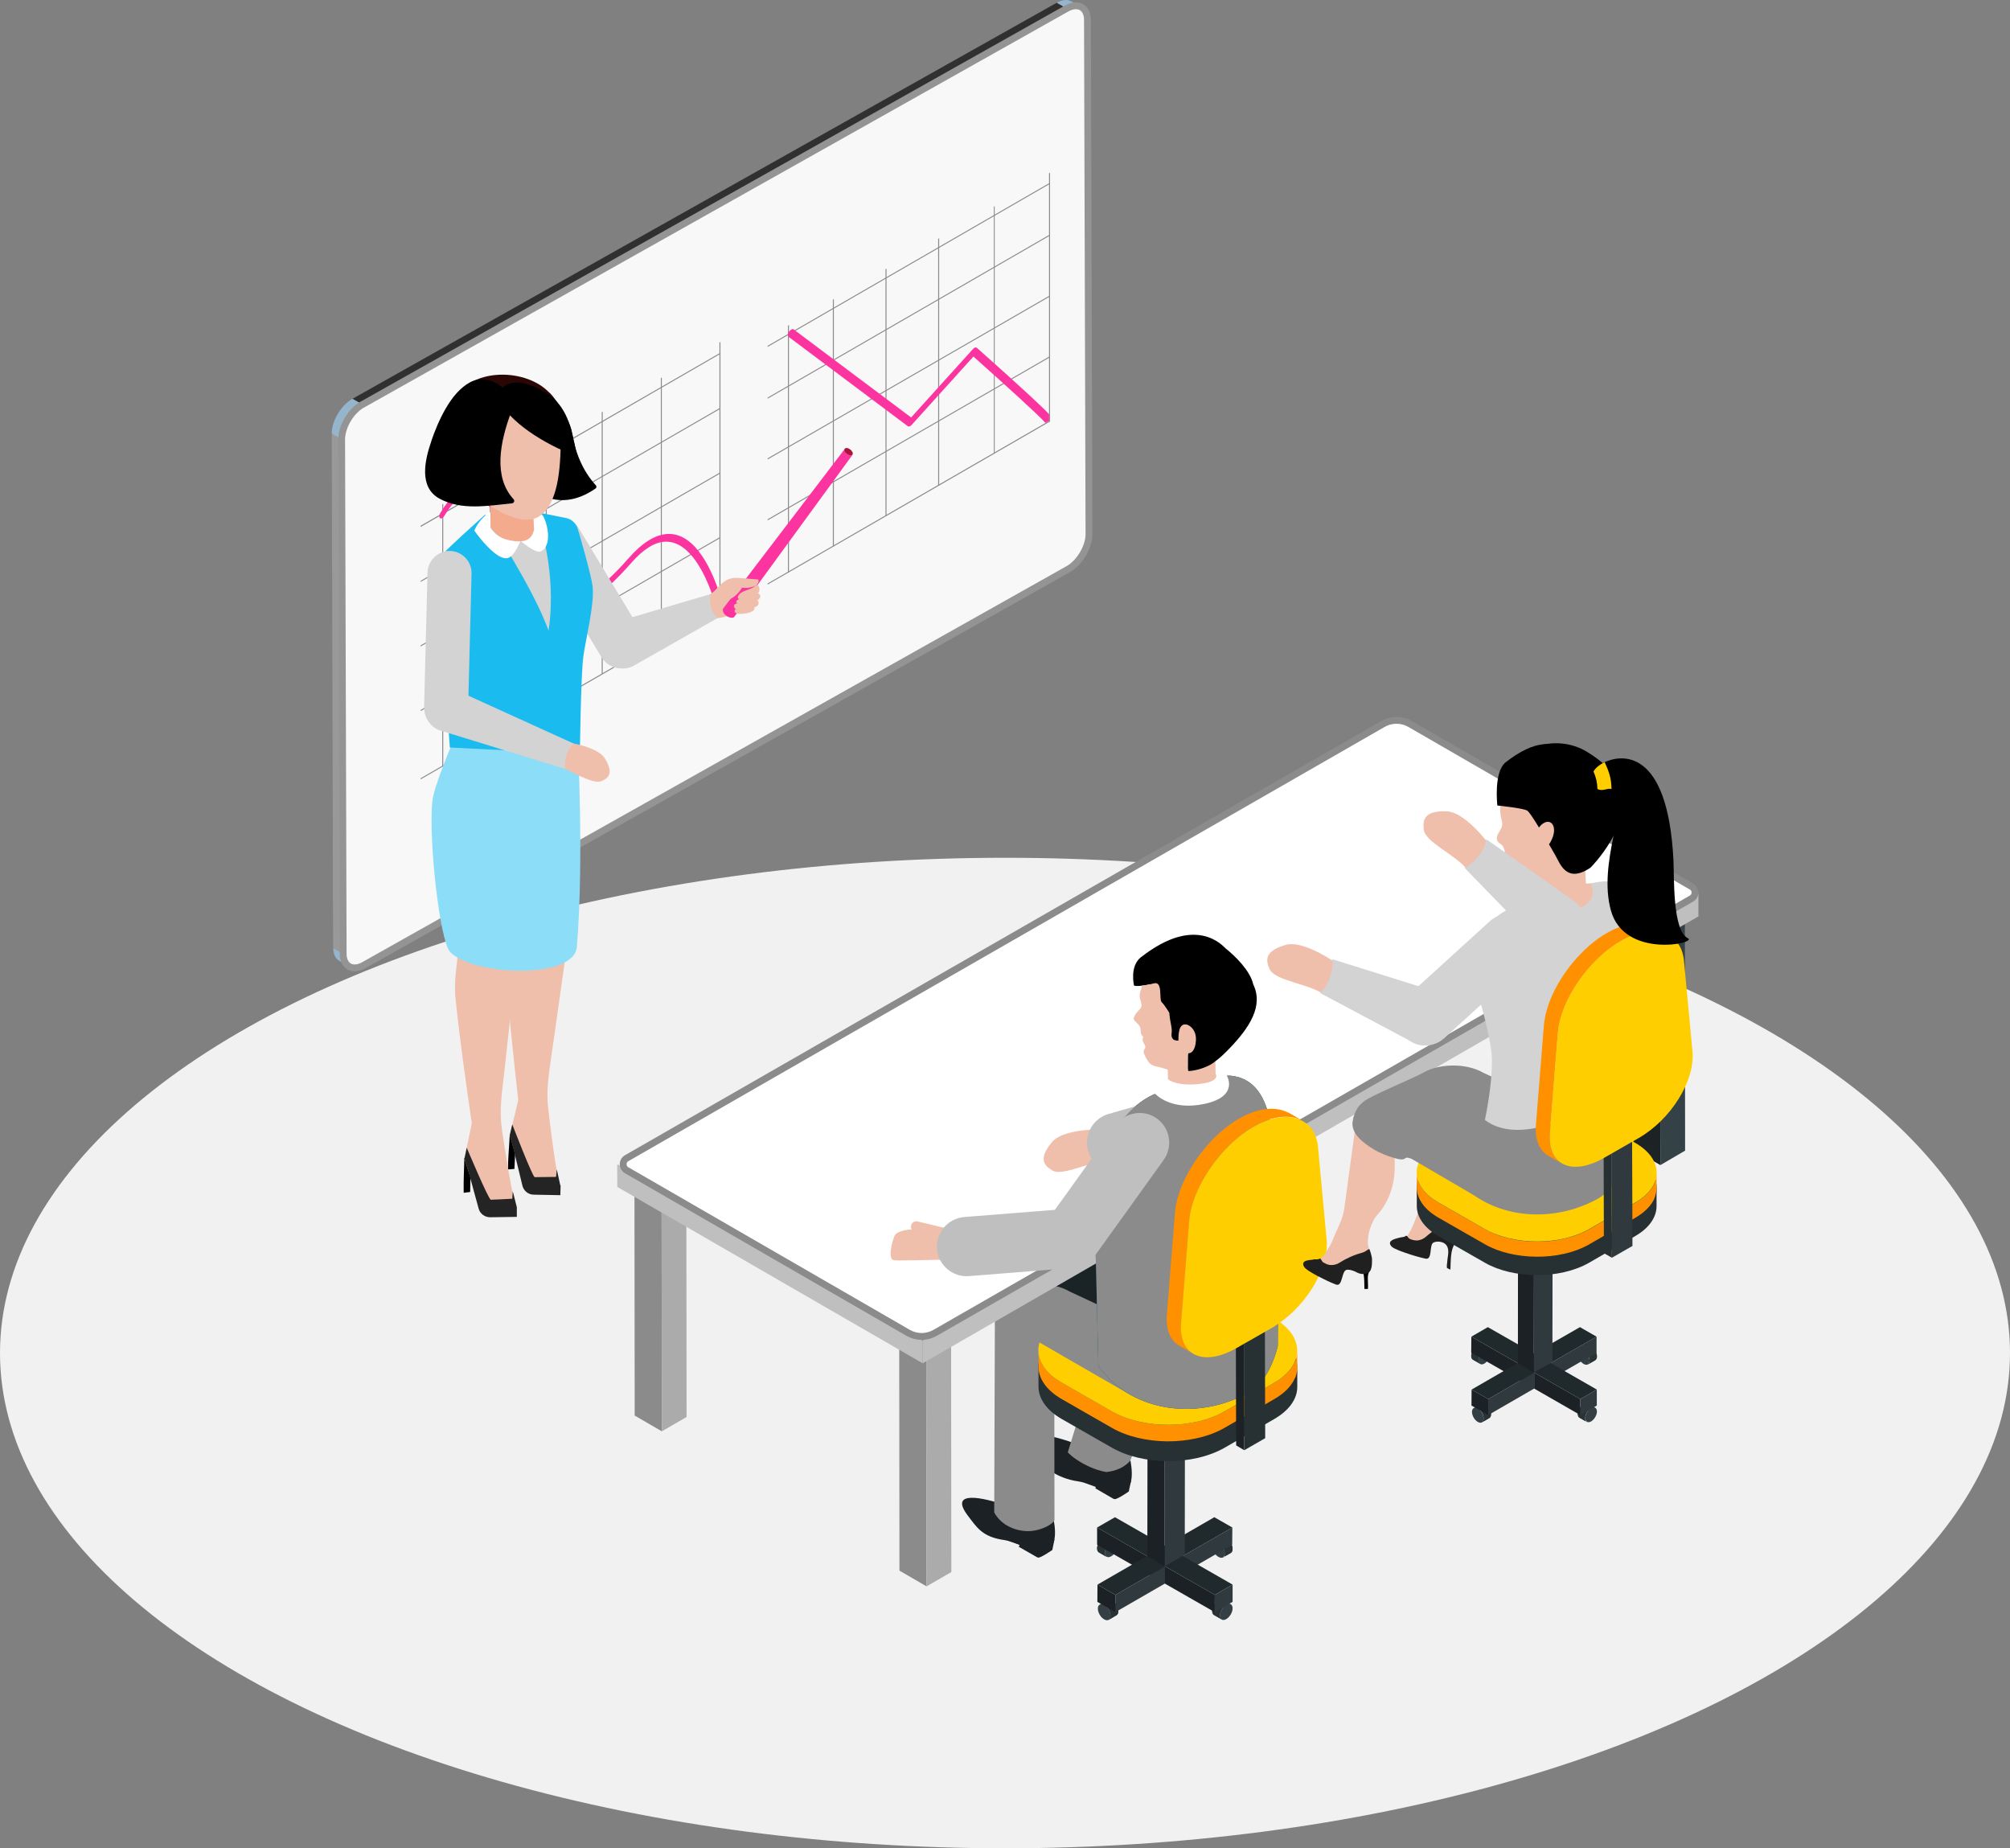 <?xml version="1.0" encoding="UTF-8"?>
<svg id="_レイヤー_2" data-name="レイヤー_2" xmlns="http://www.w3.org/2000/svg" xmlns:xlink="http://www.w3.org/1999/xlink" viewBox="0 0 158.44 145.66">
  <rect x="0" y="0" width="158.44" height="145.66" fill="#808080" stroke="none"/>
  <defs>
    <style>
      .cls-1 {
        fill: #f1f1f1;
      }

      .cls-2 {
        fill: #094f5f;
      }

      .cls-3 {
        fill: #ac1339;
      }

      .cls-4 {
        fill: #1a2326;
      }

      .cls-5 {
        fill: #ffce00;
      }

      .cls-6 {
        fill: #2f393e;
      }

      .cls-7 {
        fill: #1c2325;
      }

      .cls-8 {
        fill: #004c6f;
      }

      .cls-9 {
        fill: #333f44;
      }

      .cls-10 {
        fill: #f3aa8d;
      }

      .cls-11 {
        fill: #dbdbdb;
      }

      .cls-12 {
        fill: #1b2124;
      }

      .cls-13 {
        fill: #20292b;
      }

      .cls-14 {
        fill: #8cddf7;
      }

      .cls-15 {
        fill: #fc349f;
      }

      .cls-16 {
        isolation: isolate;
      }

      .cls-17 {
        clip-path: url(#clippath-11);
      }

      .cls-18 {
        clip-path: url(#clippath-10);
      }

      .cls-19 {
        clip-path: url(#clippath-15);
      }

      .cls-20 {
        clip-path: url(#clippath-13);
      }

      .cls-21 {
        clip-path: url(#clippath-14);
      }

      .cls-22 {
        clip-path: url(#clippath-12);
      }

      .cls-23 {
        fill: #303030;
      }

      .cls-24 {
        clip-path: url(#clippath-1);
      }

      .cls-25 {
        clip-path: url(#clippath-3);
      }

      .cls-26 {
        clip-path: url(#clippath-4);
      }

      .cls-27 {
        clip-path: url(#clippath-2);
      }

      .cls-28 {
        clip-path: url(#clippath-7);
      }

      .cls-29 {
        clip-path: url(#clippath-6);
      }

      .cls-30 {
        clip-path: url(#clippath-9);
      }

      .cls-31 {
        clip-path: url(#clippath-8);
      }

      .cls-32 {
        clip-path: url(#clippath-5);
      }

      .cls-33 {
        fill: #2a0704;
      }

      .cls-34, .cls-35 {
        fill: #fff;
      }

      .cls-36 {
        fill: #f8f8f8;
        stroke: #949494;
        stroke-miterlimit: 10;
      }

      .cls-36, .cls-35 {
        stroke-width: .54px;
      }

      .cls-37 {
        fill: #242424;
      }

      .cls-35 {
        stroke: #8b8b8b;
        stroke-linejoin: round;
      }

      .cls-38 {
        fill: #95b5cd;
      }

      .cls-39 {
        fill: #efbfac;
      }

      .cls-40 {
        fill: #008783;
      }

      .cls-41 {
        fill: #273033;
      }

      .cls-42 {
        fill: #8b8b8b;
      }

      .cls-43 {
        fill: #344247;
      }

      .cls-44 {
        fill: #ababab;
      }

      .cls-45 {
        fill: #bfbfbf;
      }

      .cls-46 {
        fill: #1abcef;
      }

      .cls-47 {
        fill: #d3d3d3;
      }

      .cls-48 {
        clip-path: url(#clippath);
      }

      .cls-49 {
        fill: #ff9000;
      }

      .cls-50 {
        fill: #999;
      }

      .cls-51 {
        fill: #293336;
      }

      .cls-52 {
        fill: #212020;
      }
    </style>
    <clipPath id="clippath">
      <path class="cls-51" d="M87.3,126.1l-.61.35c.09-.05.22-.05.36.04l.61-.36c-.14-.08-.26-.08-.36-.03Z"/>
    </clipPath>
    <clipPath id="clippath-1">
      <path class="cls-51" d="M87.39,127.66l.61-.36c.09-.05.15-.16.15-.32,0-.31-.22-.7-.5-.86l-.61.36c.28.16.5.54.5.85,0,.16-.05.27-.15.32Z"/>
    </clipPath>
    <clipPath id="clippath-2">
      <path class="cls-51" d="M96.31,121.18l-.61.35c.09-.05.22-.04.36.04l.61-.35c-.14-.08-.27-.09-.36-.04Z"/>
    </clipPath>
    <clipPath id="clippath-3">
      <path class="cls-51" d="M96.4,122.74l.61-.35c.09-.05.15-.16.15-.32,0-.31-.22-.7-.5-.85l-.61.35c.28.16.5.54.5.86s-.06.26-.15.32Z"/>
    </clipPath>
    <clipPath id="clippath-4">
      <path class="cls-51" d="M96.4,126.07l.61.35c-.09-.05-.22-.05-.36.03l-.61-.35c.14-.08.27-.09.36-.03Z"/>
    </clipPath>
    <clipPath id="clippath-5">
      <path class="cls-51" d="M96.31,127.63l-.61-.35c-.09-.05-.15-.16-.15-.32,0-.31.22-.7.5-.86l.61.35c-.27.16-.5.54-.5.86,0,.15.06.26.15.32Z"/>
    </clipPath>
    <clipPath id="clippath-6">
      <path class="cls-51" d="M87.33,121.14l.61.36c-.09-.05-.22-.05-.35.03l-.61-.36c.14-.08.26-.09.36-.03Z"/>
    </clipPath>
    <clipPath id="clippath-7">
      <path class="cls-51" d="M87.24,122.7l-.61-.35c-.09-.05-.15-.16-.15-.32,0-.32.22-.7.5-.86l.61.36c-.28.16-.5.54-.5.85,0,.16.06.27.15.32Z"/>
    </clipPath>
    <clipPath id="clippath-8">
      <path class="cls-51" d="M116.73,110.64l-.57.33c.08-.05.2-.04.33.03l.57-.33c-.13-.07-.24-.08-.33-.03Z"/>
    </clipPath>
    <clipPath id="clippath-9">
      <path class="cls-51" d="M116.82,112.09l.57-.33c.08-.05.14-.15.14-.29,0-.29-.21-.65-.46-.8l-.57.33c.26.15.47.5.46.8,0,.14-.05.24-.14.29Z"/>
    </clipPath>
    <clipPath id="clippath-10">
      <path class="cls-51" d="M125.08,106.08l-.57.33c.08-.05.2-.04.33.03l.57-.33c-.13-.08-.24-.08-.33-.03Z"/>
    </clipPath>
    <clipPath id="clippath-11">
      <path class="cls-51" d="M125.17,107.53l.57-.33c.08-.05.14-.15.14-.3,0-.29-.21-.64-.46-.79l-.57.33c.26.15.46.5.46.79,0,.14-.05.25-.14.29Z"/>
    </clipPath>
    <clipPath id="clippath-12">
      <path class="cls-51" d="M125.17,110.61l.57.33c-.08-.05-.2-.04-.33.03l-.57-.33c.13-.07.25-.08.33-.03Z"/>
    </clipPath>
    <clipPath id="clippath-13">
      <path class="cls-51" d="M125.08,112.06l-.57-.33c-.08-.05-.14-.15-.14-.29,0-.29.21-.65.46-.79l.57.33c-.26.15-.46.5-.46.79,0,.15.05.25.13.3Z"/>
    </clipPath>
    <clipPath id="clippath-14">
      <path class="cls-51" d="M116.76,106.03l.57.33c-.08-.05-.2-.04-.33.03l-.57-.33c.13-.07.25-.08.33-.03Z"/>
    </clipPath>
    <clipPath id="clippath-15">
      <path class="cls-51" d="M116.67,107.48l-.57-.33c-.08-.05-.13-.15-.13-.3,0-.29.2-.64.46-.79l.57.33c-.25.15-.46.5-.46.79,0,.15.05.25.13.29Z"/>
    </clipPath>
  </defs>
  <g id="_レイヤー_5" data-name="レイヤー_5">
    <g>
      <ellipse class="cls-1" cx="79.22" cy="106.63" rx="79.22" ry="39.03"/>
      <g>
        <g>
          <g class="cls-16">
            <g class="cls-16">
              <path class="cls-38" d="M85.25.56l-.79-.45c-.3-.17-.71-.15-1.16.11l.79.45c.45-.26.87-.28,1.16-.11h0Z"/>
            </g>
            <g class="cls-16">
              <path class="cls-38" d="M27.06,75.16l-.79-.45c0,.5.18.85.48,1.02l.79.45c-.29-.17-.48-.52-.48-1.02h0Z"/>
            </g>
            <polygon class="cls-50" points="26.94 34.63 26.15 34.18 26.26 74.71 27.06 75.16 26.94 34.63"/>
            <polygon class="cls-23" points="48.48 19.79 83.29 .22 84.08 .67 49.27 20.24 28.57 31.88 27.78 31.43 48.48 19.79"/>
            <g class="cls-16">
              <path class="cls-38" d="M28.57,31.88l-.79-.45c-.9.51-1.64,1.74-1.63,2.75l.79.45c0-1.01.73-2.24,1.63-2.75h0Z"/>
            </g>
          </g>
          <path class="cls-36" d="M28.57,31.88l20.7-11.64,14.11-7.93L84.08.67c.9-.5,1.64-.1,1.64.91l.12,40.52c0,1-.73,2.24-1.63,2.75l-55.52,31.21c-.9.51-1.64.1-1.64-.91l-.12-40.52c0-1.01.73-2.24,1.63-2.75Z"/>
          <g>
            <g>
              <polygon class="cls-42" points="60.51 45.98 82.69 33.17 82.69 28.2 60.51 41.01 60.51 40.92 82.69 28.11 82.69 23.41 60.51 36.21 60.51 36.12 82.69 23.32 82.69 18.61 60.51 31.42 60.51 31.33 82.69 18.52 82.69 14.53 60.51 27.34 60.51 27.25 82.69 14.44 82.69 13.66 82.77 13.61 82.77 33.22 60.51 46.07 60.51 45.98"/>
              <polygon class="cls-42" points="78.34 35.76 78.34 16.29 78.41 16.25 78.41 35.71 78.34 35.76"/>
              <polygon class="cls-42" points="73.95 38.28 73.95 18.82 74.03 18.78 74.03 38.24 73.95 38.28"/>
              <polygon class="cls-42" points="65.65 43.08 65.65 23.62 65.73 23.57 65.73 43.04 65.65 43.08"/>
              <polygon class="cls-42" points="69.8 40.68 69.8 21.22 69.88 21.17 69.88 40.64 69.8 40.68"/>
              <polygon class="cls-42" points="62.11 45.12 62.11 25.66 62.19 25.61 62.19 45.08 62.11 45.12"/>
            </g>
            <path class="cls-15" d="M62.2,26.14c.11-.16.26-.25.36-.18l9.26,6.94,4.88-5.4c.11-.12.23-.15.3-.09,3.9,3.47,5.24,4.74,5.7,5.24v.51s-.29.17-.29.17c-.42-.51-3.52-3.31-5.68-5.23l-4.87,5.39c-.1.11-.22.15-.3.1l-9.39-7.04c-.09-.07-.08-.26.03-.43Z"/>
          </g>
          <g>
            <g>
              <polygon class="cls-42" points="33.16 61.33 56.71 47.73 56.71 42.44 33.16 56.04 33.16 55.95 56.71 42.35 56.71 37.35 33.16 50.95 33.16 50.86 56.71 37.26 56.71 32.26 33.16 45.86 33.16 45.77 56.71 32.17 56.71 27.93 33.16 41.53 33.16 41.43 56.71 27.84 56.71 27 56.79 26.95 56.79 47.78 33.16 61.42 33.16 61.33"/>
              <polygon class="cls-42" points="52.09 50.47 52.09 29.8 52.17 29.75 52.17 50.42 52.09 50.47"/>
              <polygon class="cls-42" points="47.43 53.15 47.43 32.49 47.51 32.44 47.51 53.11 47.43 53.15"/>
              <polygon class="cls-42" points="38.61 58.25 38.61 37.58 38.69 37.53 38.69 58.2 38.61 58.25"/>
              <polygon class="cls-42" points="43.02 55.7 43.02 35.03 43.1 34.98 43.1 55.65 43.02 55.7"/>
              <polygon class="cls-42" points="34.86 60.41 34.86 39.74 34.94 39.7 34.94 60.36 34.86 60.41"/>
            </g>
            <path class="cls-15" d="M34.7,40.44c.81-1.34,1.62-2.07,2.4-2.2,1.9-.3,3,3.12,3.41,6.42.27,2.18,1.22,3.41,2.68,3.48,1.7.07,3.96-1.41,6.37-4.16,1.07-1.22,2.11-1.86,3.08-1.9,2.26-.09,3.56,3.11,4.06,4.65v1.01s-.24.14-.24.14c-.15-.56-1.46-5.28-4.02-5.19-.84.03-1.73.59-2.67,1.66-2.55,2.91-4.96,4.47-6.8,4.4-1.6-.07-2.63-1.39-2.92-3.74-.48-3.9-1.73-6.38-3.11-6.16-.6.1-1.25.7-1.92,1.81-.1.16-.25.24-.33.18-.09-.06-.08-.24.01-.39Z"/>
          </g>
        </g>
        <g>
          <g>
            <path d="M40.7,89.44c-.09,1.08-.12,2.19-.15,2.68l-.51.04c.01-1.05.11-1.93.14-2.74l.52.02Z"/>
            <g>
              <path class="cls-39" d="M40.47,70.35c-.08.82-.16,1.65-.24,2.47-.13,1.31-.44,2.64-.35,3.94.24,3.32.61,6.63.97,9.94l-.66,2.77,1.1,3.91,2.9.05c-.26,0-.92-5.54-.98-6.1-.17-1.52.07-2.79.28-4.29.28-1.92.55-3.85.82-5.78.13-.93.3-1.81.24-2.75-.03-.43-.04-.86-.01-1.3.02-.36.27-1.08.16-1.41-.17-.49-1.02-.54-1.49-.68-.92-.26-1.83-.51-2.74-.77Z"/>
              <path class="cls-37" d="M44.19,93.43l-.02.76-2.1-.04c-.42,0-.79-.3-.89-.71l-.73-3.01-.27-.96.2-.86s1.6,4.15,1.77,4.16c.17,0,1.68-.02,1.68-.02l.06-.59.28,1.27Z"/>
            </g>
          </g>
          <path class="cls-47" d="M47.41,51.79c.54.88,1.68,1.15,2.56.61h0c.87-.54,1.15-1.69.61-2.56l-4.92-8.15c-.54-.88-1.68-1.15-2.56-.61h0c-.88.54-1.15,1.68-.61,2.56l4.92,8.15Z"/>
          <path class="cls-47" d="M37.32,41.91c.25-.39,2.36.73,4.17.73s2.7-1.6,2.7.2-.26,10.03-2.07,10.03-5.77-9.44-4.8-10.96Z"/>
          <path class="cls-47" d="M38.43,43.86l3.79,7.24.5-10.54c.9.01,1.37.17,2.14.55,1.21,2.97,2.48,4.57,1.18,7.88-.9,2.29-1.34,5.56-1.09,7.75.04.35.08.71.11,1.08-.92.07-2.23.65-2.85.78-1.36.28-2.59.21-3.79-.06v-14.69Z"/>
          <g>
            <path d="M37.13,91.26c-.05,1.08-.05,2.19-.07,2.68l-.51.06c-.02-1.06.04-1.94.05-2.74h.52Z"/>
            <g>
              <path class="cls-39" d="M36.29,72.19c-.05.82-.11,1.65-.16,2.48-.09,1.32-.36,2.65-.23,3.95.34,3.31.81,6.61,1.29,9.9l-.58,2.79,1.23,3.87,2.9-.05c-.26,0-1.09-5.51-1.17-6.07-.22-1.52-.02-2.79.15-4.3.21-1.93.43-3.87.64-5.8.1-.93.24-1.82.15-2.75-.05-.43-.06-.86-.05-1.3,0-.36.24-1.08.11-1.41-.19-.49-1.03-.51-1.51-.63-.92-.23-1.84-.45-2.77-.68Z"/>
              <path class="cls-37" d="M40.74,95.14v.76s-2.1.03-2.1.03c-.42,0-.8-.27-.91-.68l-.82-2.99-.3-.95.18-.86s1.73,4.11,1.9,4.1c.18,0,1.69-.08,1.69-.08l.04-.59.32,1.26Z"/>
            </g>
          </g>
          <path class="cls-14" d="M35.47,75c-.79-.85-1.68-8.6-1.4-11.78.11-1.28,1.67-4.82,1.7-4.94.07-.2,3.22-.99,5.85-.68,1.94.23,3.92.85,3.92.85,0,0,.5,9.35-.07,16.18-.22,2.59-8.24,2.28-10.01.37Z"/>
          <path class="cls-46" d="M45.71,59.42l-10.25-.51s-1.02-13.91-.9-14.84c.04-.28,3.68-3.51,3.68-3.51,0,0,2.67,4.05,4.22,7.3.31.66.58,1.29.78,1.84.1-.63.15-1.26.17-1.86.16-4.19-1.17-7.49-1.17-7.49l2.36.47c.4.08.73.35.89.7.08.18,1.13,3.84,1.22,4.68.17,1.43-.55,4.16-.73,5.56-.2,1.55-.27,7.66-.27,7.66Z"/>
          <path class="cls-34" d="M42.64,43.45c1.09-.58.3-2.8.08-2.88-.15-.06-.59-.14-.82.12-.52.6-.89,1.92-.89,1.92,0,0,1.22,1.05,1.62.84Z"/>
          <g>
            <path class="cls-10" d="M38.64,39.7v.65s.03,1.24.03,1.24c0,0,.13.21.37.43h0c.05.06.11.11.18.15.17.14.38.25.63.33.38.11.78.19,1.16.16.12,0,.24-.02.35-.05.28-.08.46-.23.57-.43.08-.13.13-.28.17-.43l-.08-1.57-.04-.76-3.35.29Z"/>
            <path d="M40.03,32.02c.75-1.45,1.37-2.17,2.43-1.41-.01-.05.8.3.85.35.62.56,1.63,2.27,1.76,3.05.26,1.61.83,3.06,1.9,4.24.07.08.06.19-.03.25-2.95,2.06-5.68.41-6.84-2.67-.45-1.17-.65-2.65-.06-3.81Z"/>
            <path class="cls-33" d="M36.7,37.54c1.94,1.9,2.46,3.48,4.41,2.21,1.94-1.28,3.49-4.49,3.02-7.17-.49-2.85-4.63-3.78-6.95-2.47-3.37,1.92-2.37,5.58-.48,7.42Z"/>
            <path class="cls-39" d="M37.37,36.24c.13.81.68,3.17,1.28,3.61.83.61,2.77,1.58,3.86.84,1.46-.99,1.69-3.62,1.69-6.21,0-2.58-1.97-3.07-3.65-1.97-1.67,1.1-3.58,1.18-3.18,3.73Z"/>
            <path class="cls-39" d="M37.42,36.35c.24.68.56,1.08.99,1.02.43-.06.66-.51.56-1.22-.09-.71-.71-1.23-1.14-1.17-.43.06-.67.61-.41,1.38Z"/>
            <path d="M39.39,30.81c.83-1.22,2.57-.5,3.56.09,1.78,1.05,2.1,2.88,2.48,4.77.02.11-.08.26-.21.21-2.17-.87-5.08-2.5-6.13-4.7-.19-.06.15-.16.3-.37Z"/>
            <path d="M34,34.75c.52-1.51,1.5-3.79,3.05-4.62,1.72-.92,3.73,1.02,3.26,2.3-.92,2.45-1.43,5.16.17,6.91.12.13.03.31-.13.33-1.89.18-3.95.58-5.7-.37-1.69-.91-1.14-3.13-.64-4.56Z"/>
          </g>
          <path class="cls-34" d="M37.39,41.81s.1.15.27.37c.5.65,1.6,1.93,2.32,1.81.44-.07.84-.86,1.03-1.33-.38.03-.78-.05-1.16-.16-.25-.07-.46-.19-.63-.33-.07-.05-.13-.09-.18-.15h0c-.24-.23-.37-.43-.37-.43l-.02-1.24c-.56.34-1,.86-1.26,1.46Z"/>
          <g>
            <path class="cls-47" d="M33.44,55.76c-.03.96.73,1.76,1.69,1.79h0c.95.03,1.75-.74,1.77-1.7l.27-10.64c.02-.96-.73-1.76-1.69-1.79h0c-.95-.02-1.75.74-1.78,1.7l-.27,10.64Z"/>
            <path class="cls-39" d="M43.45,60.11c0-.66.42-1.43.68-1.67.29.01.85.09,1.44.23.85.21,1.79.56,2.12,1.12.72,1.18.26,1.54-.29,1.77-.54.23-1.86-.47-2.85-.97-.56-.28-1.1-.44-1.1-.48Z"/>
            <path class="cls-47" d="M33.63,55.32c.34-.88,1.32-1.32,2.2-.99l9.39,4.27c-.58.42-.75,1.46-.67,2l-9.94-3.06c-.88-.34-1.32-1.33-.98-2.22Z"/>
          </g>
          <g>
            <path class="cls-39" d="M55.46,47.45s0,.01,0,.02c0,.14.03.29.07.44,0,0,0,.02.01.03.01.05.03.09.05.14.08.2.19.37.31.51.04.05.09.09.14.13.31-.04.4.03.7-.03.14-.02.27-.05.39-.08.43-.09.78-.18.97-.23.36-.11.91-.38,1.14-.68.23-.3.33-.71.21-1.07-.04-.13-.11-.24-.2-.34-.17-.18-.41-.29-.66-.27-.17.02-.34.09-.49.17-.38.19-.87.43-1.37.68-.14.07-.28.13-.41.2-.38.18-.52.24-.84.39Z"/>
            <g class="cls-16">
              <path class="cls-15" d="M57,48.21s-.02-.06-.02-.08c0,0,0-.02,0-.02,0-.01,0-.03,0-.04,0,0,0,0,0,0,0-.01,0-.02,0-.03,0-.01,0-.02,0-.03,0,0,0-.01.01-.02,0-.01,0-.02.01-.03l8.95-11.74.64-.84s0,.01,0,.02c0,0,0,.02,0,.02,0,0,0,.01,0,.02,0,0,0,.02,0,.02,0,.01,0,.02,0,.03,0,0,0,0,0,.02,0,.02.01.04.02.06.01.03.03.06.05.09,0,0,0,0,0,.01.02.03.04.05.07.08,0,0,0,0,0,0,.04.03.08.06.12.08,0,0,.01,0,.01,0,.02.01.04.02.06.03,0,0,.01,0,.02.01.03,0,.05.02.08.02.09,0,.15-.01.19-.06l-9.32,12.77c-.05.07-.14.1-.27.08-.04,0-.08-.02-.11-.03,0,0-.02,0-.03-.01-.03,0-.06-.02-.09-.04,0,0-.01,0-.02-.01,0,0,0,0-.02,0-.02,0-.03-.02-.05-.03-.01-.01-.03-.02-.04-.03-.02-.01-.03-.02-.05-.04,0,0-.02-.02-.03-.02,0,0,0,0,0,0-.04-.03-.07-.07-.1-.11,0,0-.01-.02-.02-.03-.03-.04-.05-.08-.07-.12Z"/>
              <path class="cls-3" d="M66.77,35.31c-.17-.02-.26.09-.19.25.06.16.26.3.43.33.17.02.26-.09.19-.25s-.26-.31-.43-.33Z"/>
            </g>
            <path class="cls-39" d="M55.49,47.12c-.02.1-.03.21-.03.32,0,0,0,.01,0,.02,0,.14.03.29.07.44,0,0,0,.02.01.03.42-.15.68-.24.93-.33.06-.02.11-.04.16-.06.15-.04.31-.07.46-.12.12-.04.25-.08.36-.15t0,0s.02,0,.03-.01h-.01c.43-.2.79-.54,1.02-.95.25.04.5.03.75-.04.04,0,.07-.02.11-.03.13-.04.26-.1.34-.2.09-.1.14-.25.08-.37-.46-.04-.91-.07-1.36-.11-.26-.02-.52-.04-.78.02-.52.12-.9.56-1.27.95-.01.02-.03.03-.05.05-.08.07-.19.16-.31.24-.22.15-.26.18-.52.3Z"/>
            <path class="cls-39" d="M58.29,46.83c-.07.07-.12.14-.13.22-.02.08.06.19.14.16-.09.03-.19.06-.24.14-.05.08,0,.22.1.21-.13-.02-.27.05-.3.17-.03.12.07.27.19.26-.09,0-.16.1-.14.19.02.09.1.15.19.18.09.02.18.02.27.02.35-.02.71-.05,1-.25.04-.03.08-.06.1-.11.02-.04,0-.11-.05-.12.13-.06.26-.12.34-.23.07-.11.06-.3-.07-.35.11-.07.21-.16.24-.28.03-.12-.07-.28-.2-.26.14-.13.18-.35.1-.52-.12-.27-.21-.16-.37-.03-.35.27-.85.28-1.17.59Z"/>
          </g>
          <path class="cls-47" d="M47.37,51.54c-.41-.95.03-2.06.98-2.46l7.66-2.26c-.14.77.09,1.53.57,1.88l-6.74,3.83c-.95.41-2.06-.04-2.47-.99Z"/>
        </g>
        <g>
          <path class="cls-12" d="M87.19,116.61v-.39s1.64,0,1.64,0v-.04l.32.53-.17.83s-.93.65-1.12.6c-.03,0-.06-.02-.09-.02l-1.43-.83.06-.15c-.29-.1-.58-.21-.89-.32h-.02s0-.01,0-.01c-.13-.05-.27-.1-.4-.16l-.06-.04h2.16Z"/>
          <g>
            <path class="cls-12" d="M88.95,114.41s.63,2.12-.05,2.87c-.19.21-1.01.28-1.97.07-.62-.13-1.29-.51-1.91-.6-1.82-.26-2.9-1.23-3.66-2.23-1.61-2.14,1.31-1.5,3.22-.82,2,.7,4.37.71,4.37.71Z"/>
            <path class="cls-42" d="M89.08,115.13c-.47.53-1.13.8-1.88.88-.87-.15-1.75-.58-2.35-.99-.26-.17-.48-.36-.68-.56l4.22-13.81c-.12-3.38,4.23-3.07,5.69-3.21,1.56-.15,1.32.36,1.31,1.93l-6.31,15.77Z"/>
          </g>
          <g>
            <path class="cls-12" d="M82.91,119.14s.6,2.01-.05,2.73c-.18.2-.96.26-1.87.07-.6-.13-1.24-.49-1.82-.57-1.73-.24-2.17-.99-2.89-1.94-1.53-2.03,1.25-1.42,3.05-.78,1.9.67,3.57.49,3.57.49Z"/>
            <path class="cls-42" d="M83.12,119.81c-.24.42-1.16.8-1.87.85-1.07.07-2.31-.4-2.88-1.47l.05-14.61c-.11-3.21,2.06-3.2,3.44-3.34,1.48-.15,1.25.34,1.24,1.83l.02,16.74Z"/>
          </g>
          <path class="cls-12" d="M81.15,121.22v-.39s1.64,0,1.64,0v-.04l.33.53-.17.83s-.93.65-1.12.6c-.03,0-.06-.02-.09-.03l-1.43-.82.06-.16c-.29-.1-.59-.21-.88-.32h-.02s0-.01,0-.01c-.13-.05-.27-.11-.4-.16l-.06-.04h2.17Z"/>
          <g>
            <g class="cls-16">
              <g>
                <path class="cls-51" d="M87.3,126.1l-.61.35c.09-.05.22-.05.36.04l.61-.36c-.14-.08-.26-.08-.36-.03Z"/>
                <g class="cls-48">
                  <g class="cls-16">
                    <path class="cls-51" d="M87.04,126.49l.61-.36c-.05-.03-.11-.05-.15-.06l-.61.35c.05,0,.1.03.15.06h0Z"/>
                    <path class="cls-51" d="M86.89,126.43l.61-.35c-.07-.02-.14-.01-.2.02l-.61.36c.06-.03.12-.04.19-.02h0Z"/>
                    <path class="cls-51" d="M86.69,126.45l.61-.36s0,0,0,0l-.61.35s0,0,0,0h0Z"/>
                  </g>
                </g>
              </g>
              <g>
                <path class="cls-51" d="M87.39,127.66l.61-.36c.09-.05.15-.16.15-.32,0-.31-.22-.7-.5-.86l-.61.36c.28.16.5.54.5.85,0,.16-.05.27-.15.32Z"/>
                <g class="cls-24">
                  <g class="cls-16">
                    <path class="cls-51" d="M87.39,127.66l.61-.36c.09-.05.15-.16.15-.32,0-.12-.03-.25-.09-.38l-.61.36c.06.12.09.25.09.37s-.05.27-.15.32h0Z"/>
                    <path class="cls-51" d="M87.45,126.97l.61-.36c-.04-.1-.1-.19-.17-.27l-.61.35c.07.08.12.18.17.27h0Z"/>
                    <path class="cls-51" d="M87.28,126.7l.61-.35c-.07-.08-.15-.16-.24-.21l-.61.36c.09.05.17.12.24.21h0Z"/>
                  </g>
                </g>
              </g>
              <path class="cls-9" d="M87.04,126.49c-.28-.16-.5-.03-.5.28,0,.31.22.7.5.85.28.16.5.03.5-.28,0-.32-.22-.7-.5-.85Z"/>
            </g>
            <g class="cls-16">
              <g>
                <path class="cls-51" d="M96.31,121.18l-.61.35c.09-.05.22-.04.36.04l.61-.35c-.14-.08-.27-.09-.36-.04Z"/>
                <g class="cls-27">
                  <g class="cls-16">
                    <path class="cls-51" d="M96.05,121.57l.61-.35c-.05-.03-.11-.05-.15-.06l-.61.36s.1.03.15.06h0Z"/>
                    <path class="cls-51" d="M95.9,121.51l.61-.36c-.07-.02-.14,0-.2.02l-.61.35c.05-.03.12-.04.19-.02h0Z"/>
                    <path class="cls-51" d="M95.7,121.53l.61-.35s0,0,0,0l-.61.35s0,0,0,0h0Z"/>
                  </g>
                </g>
              </g>
              <g>
                <path class="cls-51" d="M96.4,122.74l.61-.35c.09-.05.15-.16.15-.32,0-.31-.22-.7-.5-.85l-.61.35c.28.16.5.54.5.86s-.06.26-.15.32Z"/>
                <g class="cls-25">
                  <g class="cls-16">
                    <path class="cls-51" d="M96.4,122.74l.61-.35c.09-.05.15-.16.15-.32,0-.12-.03-.25-.09-.37l-.61.36c.06.12.09.25.09.38,0,.16-.06.26-.15.32h0Z"/>
                    <path class="cls-51" d="M96.46,122.05l.61-.36c-.04-.1-.1-.19-.17-.27l-.61.35c.07.08.12.17.17.27h0Z"/>
                    <path class="cls-51" d="M96.3,121.78l.61-.35c-.07-.09-.15-.16-.24-.21l-.61.35c.09.05.17.12.24.21h0Z"/>
                  </g>
                </g>
              </g>
              <path class="cls-9" d="M96.05,121.57c-.28-.16-.5-.03-.5.28,0,.31.22.7.5.85.28.16.5.03.5-.28,0-.32-.22-.7-.5-.86Z"/>
            </g>
            <g class="cls-16">
              <g>
                <path class="cls-51" d="M96.4,126.07l.61.35c-.09-.05-.22-.05-.36.03l-.61-.35c.14-.08.27-.09.36-.03Z"/>
                <g class="cls-26">
                  <g class="cls-16">
                    <path class="cls-51" d="M96.66,126.46l-.61-.35c.05-.03.11-.05.15-.06l.61.35s-.1.03-.15.06h0Z"/>
                    <path class="cls-51" d="M96.81,126.4l-.61-.35c.08-.02.14,0,.2.02l.61.35c-.05-.03-.12-.04-.19-.02h0Z"/>
                    <polygon class="cls-51" points="97.01 126.42 96.4 126.06 96.4 126.07 97.02 126.42 97.01 126.42 97.01 126.42"/>
                  </g>
                </g>
              </g>
              <g>
                <path class="cls-51" d="M96.31,127.63l-.61-.35c-.09-.05-.15-.16-.15-.32,0-.31.22-.7.5-.86l.61.35c-.27.16-.5.54-.5.86,0,.15.06.26.15.32Z"/>
                <g class="cls-32">
                  <g class="cls-16">
                    <path class="cls-51" d="M96.31,127.63l-.61-.35c-.09-.05-.15-.16-.15-.32,0-.12.03-.25.09-.38l.61.35c-.06.12-.09.25-.09.38,0,.15.06.26.15.32h0Z"/>
                    <path class="cls-51" d="M96.25,126.94l-.61-.35c.04-.1.1-.19.17-.27l.61.35c-.07.08-.13.18-.17.27h0Z"/>
                    <path class="cls-51" d="M96.42,126.67l-.61-.35c.07-.09.16-.16.24-.21l.61.35c-.09.05-.17.13-.24.21h0Z"/>
                  </g>
                </g>
              </g>
              <path class="cls-9" d="M96.66,126.46c.28-.16.5-.03.5.29,0,.31-.22.69-.5.85-.27.16-.5.03-.5-.28,0-.32.23-.7.5-.86Z"/>
            </g>
            <g class="cls-16">
              <g>
                <path class="cls-51" d="M87.33,121.14l.61.36c-.09-.05-.22-.05-.35.03l-.61-.36c.14-.08.26-.09.36-.03Z"/>
                <g class="cls-29">
                  <g class="cls-16">
                    <path class="cls-51" d="M87.59,121.52l-.61-.36c.05-.03.11-.05.15-.06l.61.35s-.1.03-.15.06h0Z"/>
                    <path class="cls-51" d="M87.74,121.46l-.61-.35c.08-.02.14,0,.2.02l.61.35c-.06-.03-.12-.04-.2-.02h0Z"/>
                    <polygon class="cls-51" points="87.94 121.48 87.33 121.13 87.33 121.14 87.95 121.49 87.94 121.48 87.94 121.48"/>
                  </g>
                </g>
              </g>
              <g>
                <path class="cls-51" d="M87.24,122.7l-.61-.35c-.09-.05-.15-.16-.15-.32,0-.32.22-.7.5-.86l.61.36c-.28.16-.5.54-.5.85,0,.16.06.27.15.32Z"/>
                <g class="cls-28">
                  <g class="cls-16">
                    <path class="cls-51" d="M87.24,122.7l-.61-.35c-.09-.05-.15-.16-.15-.32,0-.12.03-.25.09-.38l.61.36c-.06.12-.09.25-.09.37,0,.16.06.27.15.32h0Z"/>
                    <path class="cls-51" d="M87.18,122l-.61-.36c.05-.09.1-.19.17-.27l.61.36c-.07.08-.13.17-.17.27h0Z"/>
                    <path class="cls-51" d="M87.35,121.73l-.61-.36c.07-.08.15-.16.24-.21l.61.36c-.09.05-.17.12-.24.21h0Z"/>
                  </g>
                </g>
              </g>
              <path class="cls-9" d="M87.59,121.52c.28-.16.5-.03.5.28,0,.31-.22.7-.5.85-.28.16-.5.03-.5-.28,0-.32.22-.7.5-.85Z"/>
            </g>
            <g>
              <g class="cls-16">
                <polygon class="cls-6" points="97.14 120.38 97.13 121.74 93.23 123.99 93.23 122.63 97.14 120.38"/>
                <polygon class="cls-12" points="93.23 122.63 93.23 123.99 91.81 123.18 91.82 121.82 93.23 122.63"/>
                <polygon class="cls-13" points="95.72 119.57 97.14 120.38 93.23 122.63 91.82 121.82 95.72 119.57"/>
              </g>
              <g class="cls-16">
                <polygon class="cls-12" points="90.41 122.63 90.41 123.99 86.48 121.74 86.48 120.38 90.41 122.63"/>
                <polygon class="cls-12" points="91.83 123.44 91.82 124.8 90.41 123.99 90.41 122.63 91.83 123.44"/>
                <polygon class="cls-12" points="95.76 125.69 95.75 127.05 91.82 124.8 91.83 123.44 95.76 125.69"/>
                <polygon class="cls-6" points="91.83 123.44 91.82 124.8 87.92 127.05 87.92 125.69 91.83 123.44"/>
                <polygon class="cls-13" points="97.16 124.88 95.76 125.69 91.83 123.44 90.41 122.63 86.48 120.38 87.89 119.57 91.82 121.82 93.23 122.63 97.16 124.88"/>
                <polygon class="cls-6" points="97.16 124.88 97.16 126.24 95.75 127.05 95.76 125.69 97.16 124.88"/>
                <polygon class="cls-12" points="87.92 125.69 87.92 127.05 86.5 126.24 86.51 124.88 87.92 125.69"/>
                <polygon class="cls-13" points="86.51 124.88 90.41 122.63 91.83 123.44 87.92 125.69 86.51 124.88"/>
              </g>
            </g>
            <g class="cls-16">
              <polygon class="cls-6" points="91.82 107.75 91.8 123.44 93.39 122.53 93.41 107.75 91.82 107.75"/>
              <polygon class="cls-12" points="90.46 107.75 90.44 122.67 91.8 123.44 91.82 107.75 90.46 107.75"/>
            </g>
            <g>
              <g class="cls-16">
                <path class="cls-2" d="M100.4,105.17c2.46,1.4,2.47,3.69.03,5.1l-3.91,2.26c-2.44,1.41-6.42,1.41-8.88,0l-3.94-2.26c-2.46-1.41-2.47-3.69-.03-5.09l3.91-2.26c2.44-1.41,6.42-1.41,8.88,0l3.94,2.26Z"/>
              </g>
              <g class="cls-16">
                <path class="cls-49" d="M102.08,107.3c-.26.61-.81,1.2-1.65,1.68l-3.91,2.25c-1.25.72-2.9,1.07-4.54,1.06-1.57-.02-3.13-.37-4.33-1.06l-3.94-2.26c-1.24-.71-1.85-1.64-1.85-2.57v1.56c0,.93.61,1.86,1.85,2.57l3.94,2.26c1.2.69,2.76,1.04,4.33,1.06,1.64.02,3.29-.34,4.54-1.06l3.91-2.25c.84-.48,1.39-1.06,1.65-1.68.12-.28.18-.56.18-.85v-1.56c0,.29-.05.57-.17.85Z"/>
                <path class="cls-5" d="M100.4,103.88c2.46,1.41,2.47,3.69.03,5.1l-3.91,2.25c-2.44,1.41-6.42,1.41-8.88,0l-3.94-2.26c-2.46-1.41-2.47-3.69-.03-5.1l3.91-2.26c2.44-1.4,6.42-1.4,8.88,0l3.94,2.26Z"/>
              </g>
            </g>
            <path class="cls-41" d="M102.08,108.59c-.26.62-.81,1.2-1.65,1.68l-3.91,2.26c-1.25.72-2.9,1.07-4.54,1.06-1.57-.02-3.13-.37-4.33-1.06l-3.94-2.26c-1.24-.71-1.85-1.64-1.85-2.56v1.56c0,.93.61,1.86,1.85,2.57l3.94,2.25c1.2.69,2.76,1.04,4.33,1.06,1.64.02,3.29-.34,4.54-1.05l3.91-2.26c.84-.48,1.39-1.07,1.65-1.68.12-.28.18-.57.18-.85v-1.56c0,.29-.05.57-.17.85Z"/>
          </g>
          <g>
            <path class="cls-4" d="M83.99,99.68c1.3-.74,3.39-.73,4.67.02l9.97,4.66c-1.63.69-4.04,2.32-5.53,3.34l-9.13-5.33c-1.29-.75-1.28-1.96.01-2.7Z"/>
            <path class="cls-42" d="M98.33,105.65c-.63-.8-1.9-.92-3-.76-.1-.04-.22-.04-.33,0-.17.06-.34.12-.52.18-.13.04-.25.08-.37.13,0,0,0,0,0,0-.46.16-.93.33-1.4.5l-8.42-3.93c-1.29-.75-3.38-.76-4.67-.02-1.29.74-1.3,1.95-.01,2.7,0,0,9.16,5.31,9.18,5.29.92.55,2.53.88,3.27.89,1.67.04,3.75-.35,5.21-1.29,1.24-.79,2.11-2.39,1.08-3.7Z"/>
          </g>
          <g>
            <g class="cls-16">
              <polygon class="cls-42" points="73.04 125.02 70.9 123.78 70.88 104.17 73.01 105.41 73.04 125.02"/>
              <polygon class="cls-44" points="74.97 104.28 74.99 123.89 73.04 125.02 73.01 105.41 74.97 104.28"/>
            </g>
            <g class="cls-16">
              <polygon class="cls-7" points="130.88 91.82 128.74 90.58 128.72 70.97 130.85 72.21 130.88 91.82"/>
              <polygon class="cls-43" points="132.81 71.08 132.83 90.68 130.88 91.82 130.85 72.21 132.81 71.08"/>
            </g>
            <g class="cls-16">
              <polygon class="cls-42" points="52.17 112.8 50.03 111.56 50.01 91.95 52.15 93.19 52.17 112.8"/>
              <polygon class="cls-44" points="54.1 92.07 54.12 111.67 52.17 112.8 52.15 93.19 54.1 92.07"/>
            </g>
            <g class="cls-16">
              <polygon class="cls-45" points="48.65 91.75 48.66 93.54 72.73 107.44 72.73 105.65 48.65 91.75"/>
              <polygon class="cls-45" points="72.73 105.65 72.73 107.44 133.88 72.22 133.88 70.43 72.73 105.65"/>
              <path class="cls-35" d="M49.39,92.22l22.18,12.81c.67.39,1.49.39,2.16,0l59.61-34.22c.36-.21.36-.73,0-.94l-22.18-12.81c-.67-.39-1.49-.39-2.16,0l-59.61,34.22c-.36.21-.36.73,0,.94Z"/>
            </g>
          </g>
          <g>
            <path class="cls-39" d="M92.08,85.85l-.04-2.13,3.76-.33s.01.54.02,1.23c0,.09.39.11.8.13v1.47h.32c-.48.66-1.09,1.2-1.09,1.2,0,1.06-5.09-.77-5.09-.77-.3-.26,1.32-.8,1.32-.8Z"/>
            <path d="M89.96,75.42c4.37-3.41,6.47-.82,6.66-.67.75.6,1.93,1.75,2.17,2.83,0,0,0,0,0,0,.82,1.71-.31,3.41-1.85,5.02-.43.45-.8.79-1.13,1.03-.83.71-2.51.96-2.63.64-.03-.08.1-.32.24-.62-.21-.13-.45-.28-.71-.46-1.76-1.24-2.5-3-2.07-5.61,0,0,0,0,0,0-1.04.21-1.25.09-1.25.09,0,0-.36-1.52.54-2.23Z"/>
            <path class="cls-39" d="M93.68,83.01c-.06,0-.02,1.15-.04,1.16,0,.08.07.61.09.63l-2.3-.69c-.1-.02-.21-.05-.31-.07-.11-.02-.23-.06-.35-.13-.24-.16-.43-.51-.57-.82-.02-.05-.04-.11-.05-.16-.04-.22.18-.28.12-.5-.03-.11-.12-.21-.16-.32-.07-.16-.03-.29.01-.41-.1-.04-.19-.21-.2-.34-.01-.13,0-.25-.05-.39-.08-.22-.27-.35-.43-.53-.06-.07-.09-.16-.07-.22.08-.22.2-.4.34-.54.12-.13.29-.25.27-.51-.01-.16-.1-.35-.13-.52-.07-.36.09-.6.15-.89,0-.03.01-.06.01-.09.23-.02.55-.07.98-.18.69-.15.35,1.3.59,1.5.1.08.32.39.59.82.01.12.03.24.04.37.04.34.15.73.16,1.06,0,.21-.1.41.09.65.09.11.43.15.43.1,0-.29.01-.58.08-.82,0-.01,0-.02,0-.03.07-.22.21-.4.42-.41.22-.02.52.16.7.46.22.37.2.75.15,1.07-.06.38-.23.74-.56.75Z"/>
            <g>
              <path class="cls-11" d="M90.89,88.18c.27-.41,2.55-1.22,4.48-1.22,1.92,0,2.88-1.71,2.88.21,0,1.92-.28,10.69-2.2,10.69-1.92,0-6.19-8.06-5.15-9.68Z"/>
              <path class="cls-8" d="M98.38,109.77c-3.07,1.71-7.13,1.77-10.06-.35-.67-.49-1.24-1.09-1.74-1.77l-.3-12.6c.47-6.53,3.57-8.33,4.78-8.85,0,0,1.21,1.38,3.91.79,2.74-.6,1.73-2.23,1.73-2.23,3.58.05,3.58,4.68,3.69,6.34.2,3.12.39,9.78.33,14.99-.3,1.25-1.03,2.96-2.32,3.68Z"/>
            </g>
            <g>
              <path class="cls-39" d="M87.89,91.6c.39-.83-.08-2.18-.39-2.57-.36-.04-1.05-.05-1.8.02-1.08.09-2.28.35-2.79.97-1.09,1.31-.6,1.83.03,2.22.96.58,3.79-1.21,4.96-.63Z"/>
              <path class="cls-45" d="M87.67,87.72c-1.29.21-2.17,1.43-1.96,2.71h0c.21,1.29,1.43,2.16,2.72,1.94l4.45-1.27c1.3-.21,2.17-1.43,1.96-2.72h0c-.21-1.28-1.43-2.16-2.73-1.94l-4.45,1.27Z"/>
              <path class="cls-34" d="M91.05,86.2c-.01-.25.8-1.32,1.01-1.15.8.64,2.93.43,3.5.13.5-.27.26-.56.26-.56,0,0,.48.11.86.13.46.03.88.64.97.96.28.99.24,1.5-2.88,2.11-.89.18-1.89.11-2.7-.28-.7-.33-1.67-.7-1.03-1.34Z"/>
              <path class="cls-42" d="M98.38,109.77c-3.07,1.71-7.13,1.77-10.06-.35-.67-.49-1.24-1.09-1.74-1.77l-.3-12.6c.47-6.53,3.57-8.33,4.78-8.85,0,0,1.21,1.38,3.91.79,2.74-.6,1.73-2.23,1.73-2.23,3.58.05,3.58,4.68,3.69,6.34.2,3.12.39,9.78.33,14.99-.3,1.25-1.03,2.96-2.32,3.68Z"/>
            </g>
            <g>
              <g class="cls-16">
                <polygon class="cls-12" points="98.08 114.29 97.44 113.91 97.4 98.76 98.04 99.14 98.08 114.29"/>
                <polygon class="cls-13" points="98.04 99.14 97.4 98.76 99.05 97.82 99.69 98.19 98.04 99.14"/>
                <polygon class="cls-41" points="99.69 98.19 99.73 113.34 98.08 114.29 98.04 99.14 99.69 98.19"/>
              </g>
              <g class="cls-16">
                <path class="cls-40" d="M102.63,88.32l-1.12-.65s.06.03.09.05l1.12.64s-.06-.03-.09-.04h0Z"/>
                <path class="cls-49" d="M101.51,87.67c-.57-.29-1.29-.37-2.11-.2-.54.11-1.12.34-1.72.68-1,.57-1.95,1.42-2.75,2.39-.67.82-1.24,1.72-1.65,2.63-.36.81-.6,1.62-.66,2.38l-.64,8.06c-.09,1.21.28,2.05.98,2.44l1.12.64c-.69-.4-1.07-1.24-.97-2.45l.64-8.06c.06-.75.29-1.57.66-2.38.41-.91.98-1.81,1.65-2.63.81-.97,1.76-1.82,2.75-2.39.6-.34,1.18-.57,1.72-.68.81-.17,1.53-.09,2.1.2l-1.12-.65Z"/>
                <path class="cls-5" d="M98.8,88.8c2.58-1.48,4.87-.77,5.09,1.58l.68,7.3c.22,2.34-1.74,5.49-4.35,6.99l-2.75,1.57c-2.61,1.49-4.58.6-4.37-1.99l.64-8.06c.21-2.59,2.49-5.92,5.06-7.39Z"/>
              </g>
            </g>
            <path class="cls-45" d="M82.56,96.17c-.75,1.06-.5,2.52.55,3.27h0c1.05.75,2.51.49,3.26-.57l5.36-7.46c.75-1.06.5-2.52-.55-3.27h0c-1.05-.75-2.51-.49-3.26.57l-5.36,7.46Z"/>
            <g>
              <path class="cls-39" d="M74.47,97.67c.23.06.47-.09.52-.32h0c.06-.23-.09-.47-.32-.53l-2.33-.56c-.24-.06-.47.09-.52.32h0c-.06.23.09.47.32.53l2.32.56Z"/>
              <path class="cls-39" d="M75.19,97.14l-2-.37-1.61.14c-.15.03-.91.11-1.08.51-.12.27-.59,1.84-.03,1.9.38.04,3.49-.04,3.49-.04.21.02.79.29.93.23l1-.43-.7-1.94Z"/>
            </g>
            <path class="cls-45" d="M76.04,95.91c-1.29.09-2.27,1.2-2.18,2.49h0c.09,1.29,1.21,2.26,2.5,2.17l8.07-.64c1.29-.09,2.27-1.21,2.18-2.49h0c-.09-1.29-1.21-2.26-2.5-2.17l-8.07.64Z"/>
          </g>
          <g>
            <g>
              <path d="M108.03,100.05c-.34.45-.16.88-.2,1.53h-.28c-.01-.25.02-1-.12-1.37-.03-.08-.08-.15-.14-.2l.74.03Z"/>
              <path class="cls-39" d="M104.01,99.27c.16-.04.82-.95,1.09-1.66.28-.75.69-1.36.84-2.23.08-.48.68-5,1.07-7.84h3.41c-.07.2-.13.4-.2.61-.11.31-.31.57-.38.9-.1.5.04,1.25.07,1.82.03.59.06,1.19,0,1.73-.12,1.26-.65,2.4-1.33,3.13-.3.32-.47.75-.62,1.21-.09.25-.14.72-.14,1.03,0,.12.11.47.12.64.02.21-.05.23-.03.37.04.3.08.21-.16.24-.15.02-.33,0-.49.02-.22.02-.38.11-.56.19-.29.13-.65.17-.87.39-.2.2-.21.58-.38.82-.15.23-.38.38-.71.31,0,0-.02,0-.02,0l-.76-.39c-.1-.08-.19-.18-.28-.29-.08-.11-.16-.22-.22-.34.09-.03.44-.63.54-.66Z"/>
              <path class="cls-52" d="M103.51,99.25c.16-.02.36.03.5-.05.02-.01.04-.03.07,0,.07.04.11.18.17.24.04.05.11.08.16.1.15.09.3.14.44.15.28.03.54-.05.76-.19.57-.36,1.17-.62,1.83-.8.22-.06.48-.33.51-.25.13.34.2.67.2.77,0,.42,0,.87-.26,1.06-.15.11-.54.21-.93,0-.32-.18-.71-.26-.86-.19-.36.17-.27,1.35-.8,1.14-.49-.19-.98-.43-1.48-.69-.22-.12-.45-.25-.68-.4-.11-.08-.29-.19-.37-.35-.25-.51.57-.49.76-.52Z"/>
            </g>
            <g>
              <path class="cls-39" d="M110.58,97.58c.16-.04.31-.1.38-.21.38-.59.66-1.36.91-2.07.27-.76.66-1.37.79-2.25.05-.32.29-2.41.54-4.62h3.33s0,.02,0,.03c.04.59.09,1.18.04,1.73-.09,1.26-.6,2.42-1.27,3.16-.29.32-.44.76-.6,1.22-.08.25-.12.72-.12,1.03,0,.27.03.51.07.75.05.3.13.46-.11.5-.16.02-.33,0-.49.02-.22.03-.38.12-.56.2-.28.13-.64.18-.86.41-.2.2-.2.59-.36.83-.15.23-.37.39-.71.33,0,0-.01,0-.02,0l-.76-.38c-.1-.08-.19-.17-.28-.28-.08-.11-.16-.22-.23-.33.08-.03.19-.05.3-.08Z"/>
              <path class="cls-52" d="M114.88,96.77c-.02-.14-.3-.79-.25-.84-.15.17-.32.35-.53.44-.63.29-1.18.64-1.68,1.08-.19.17-.43.29-.72.31-.14,0-.29-.02-.46-.08-.05-.02-.12-.04-.17-.08-.07-.05-.13-.19-.2-.21-.03-.02-.05,0-.07.02-.13.1-.33.08-.49.13-.18.06-1,.18-.67.63.1.15.3.23.42.28.24.12.49.2.74.29.52.18,1.05.34,1.56.45.57.13.29-1.03.61-1.25.18-.13.87-.18,1.11.3.18.37.01.88,0,1.18,0,.12-.06.34-.02.51l.27.13c.04-.78-.01-1.55.37-2.08.21-.28.25-.73.17-1.21Z"/>
            </g>
            <g>
              <g class="cls-16">
                <g>
                  <path class="cls-51" d="M116.73,110.64l-.57.33c.08-.05.2-.04.33.03l.57-.33c-.13-.07-.24-.08-.33-.03Z"/>
                  <g class="cls-31">
                    <g class="cls-16">
                      <path class="cls-51" d="M116.49,111l.57-.33s-.09-.05-.14-.05l-.57.32s.09.03.14.06h0Z"/>
                      <path class="cls-51" d="M116.35,110.94l.57-.32c-.07-.02-.13,0-.18.02l-.57.33c.05-.03.11-.04.18-.02h0Z"/>
                      <polygon class="cls-51" points="116.17 110.96 116.74 110.63 116.73 110.64 116.16 110.97 116.17 110.96 116.17 110.96"/>
                    </g>
                  </g>
                </g>
                <g>
                  <path class="cls-51" d="M116.82,112.09l.57-.33c.08-.05.14-.15.14-.29,0-.29-.21-.65-.46-.8l-.57.33c.26.15.47.5.46.8,0,.14-.05.24-.14.29Z"/>
                  <g class="cls-30">
                    <g class="cls-16">
                      <path class="cls-51" d="M116.82,112.09l.57-.33c.08-.05.14-.15.14-.29,0-.11-.03-.23-.08-.35l-.57.33c.05.11.08.23.08.35,0,.14-.05.24-.14.29h0Z"/>
                      <path class="cls-51" d="M116.88,111.44l.57-.33c-.04-.09-.09-.18-.15-.25l-.57.33c.06.08.12.16.15.25h0Z"/>
                      <path class="cls-51" d="M116.72,111.19l.57-.33c-.07-.08-.14-.15-.23-.2l-.57.33c.08.05.16.12.23.2h0Z"/>
                    </g>
                  </g>
                </g>
                <path class="cls-9" d="M116.49,111c-.25-.14-.46-.03-.46.27,0,.29.2.64.46.79.26.15.46.03.46-.26,0-.29-.2-.64-.46-.8Z"/>
              </g>
              <g class="cls-16">
                <g>
                  <path class="cls-51" d="M125.08,106.08l-.57.33c.08-.05.2-.04.33.03l.57-.33c-.13-.08-.24-.08-.33-.03Z"/>
                  <g class="cls-18">
                    <g class="cls-16">
                      <path class="cls-51" d="M124.84,106.44l.57-.33s-.1-.05-.14-.06l-.57.33s.09.03.14.05h0Z"/>
                      <path class="cls-51" d="M124.7,106.39l.57-.33c-.07-.02-.13,0-.18.02l-.57.33s.11-.03.18-.02h0Z"/>
                      <path class="cls-51" d="M124.52,106.4l.57-.33s0,0,0,0l-.57.33s0,0,0,0h0Z"/>
                    </g>
                  </g>
                </g>
                <g>
                  <path class="cls-51" d="M125.17,107.53l.57-.33c.08-.05.14-.15.14-.3,0-.29-.21-.64-.46-.79l-.57.33c.26.15.46.5.46.79,0,.14-.05.25-.14.29Z"/>
                  <g class="cls-17">
                    <g class="cls-16">
                      <path class="cls-51" d="M125.17,107.53l.57-.33c.08-.05.14-.15.14-.3,0-.11-.03-.23-.08-.35l-.57.33c.05.12.08.24.08.35,0,.14-.05.25-.14.29h0Z"/>
                      <path class="cls-51" d="M125.23,106.88l.57-.33c-.04-.09-.09-.17-.15-.25l-.57.33c.06.08.11.16.16.25h0Z"/>
                      <path class="cls-51" d="M125.07,106.63l.57-.33c-.07-.08-.14-.15-.23-.2l-.57.33c.08.05.16.11.23.2h0Z"/>
                    </g>
                  </g>
                </g>
                <path class="cls-9" d="M124.84,106.44c-.26-.15-.47-.03-.47.26,0,.29.21.65.46.79.26.15.47.03.47-.26,0-.29-.2-.65-.46-.79Z"/>
              </g>
              <g class="cls-16">
                <g>
                  <path class="cls-51" d="M125.17,110.61l.57.33c-.08-.05-.2-.04-.33.03l-.57-.33c.13-.07.25-.08.33-.03Z"/>
                  <g class="cls-22">
                    <g class="cls-16">
                      <path class="cls-51" d="M125.41,110.97l-.57-.33c.05-.03.1-.05.14-.06l.57.33s-.09.03-.14.06h0Z"/>
                      <path class="cls-51" d="M125.55,110.91l-.57-.33c.07-.02.13,0,.18.02l.57.33s-.11-.03-.18-.02h0Z"/>
                      <path class="cls-51" d="M125.73,110.93l-.57-.33s0,0,0,0l.57.33s0,0,0,0h0Z"/>
                    </g>
                  </g>
                </g>
                <g>
                  <path class="cls-51" d="M125.08,112.06l-.57-.33c-.08-.05-.14-.15-.14-.29,0-.29.21-.65.46-.79l.57.33c-.26.15-.46.5-.46.79,0,.15.05.25.13.3Z"/>
                  <g class="cls-20">
                    <g class="cls-16">
                      <path class="cls-51" d="M125.08,112.06l-.57-.33c-.08-.05-.14-.15-.14-.29,0-.11.03-.23.08-.35l.57.33c-.05.12-.08.23-.08.34,0,.15.05.25.13.3h0Z"/>
                      <path class="cls-51" d="M125.03,111.42l-.57-.33c.04-.09.09-.17.16-.25l.56.33c-.06.07-.11.16-.15.25h0Z"/>
                      <path class="cls-51" d="M125.18,111.17l-.56-.33c.07-.08.14-.15.22-.2l.57.33c-.08.05-.16.12-.23.2h0Z"/>
                    </g>
                  </g>
                </g>
                <path class="cls-9" d="M125.41,110.97c.26-.15.46-.03.47.26,0,.29-.21.65-.46.79-.25.14-.46.03-.46-.27,0-.29.21-.64.46-.79Z"/>
              </g>
              <g class="cls-16">
                <g>
                  <path class="cls-51" d="M116.76,106.03l.57.33c-.08-.05-.2-.04-.33.03l-.57-.33c.13-.07.25-.08.33-.03Z"/>
                  <g class="cls-21">
                    <g class="cls-16">
                      <path class="cls-51" d="M117,106.4l-.57-.33c.05-.03.1-.05.14-.05l.57.33s-.09.03-.14.06h0Z"/>
                      <path class="cls-51" d="M117.14,106.34l-.57-.33c.07-.02.13,0,.18.02l.57.33s-.11-.03-.18-.02h0Z"/>
                      <path class="cls-51" d="M117.32,106.36l-.57-.33s0,0,0,0l.57.33s0,0,0,0h0Z"/>
                    </g>
                  </g>
                </g>
                <g>
                  <path class="cls-51" d="M116.67,107.48l-.57-.33c-.08-.05-.13-.15-.13-.3,0-.29.2-.64.46-.79l.57.33c-.25.15-.46.5-.46.79,0,.15.05.25.13.29Z"/>
                  <g class="cls-19">
                    <g class="cls-16">
                      <path class="cls-51" d="M116.67,107.48l-.57-.33c-.08-.05-.13-.15-.13-.3,0-.11.03-.23.08-.35l.57.33c-.05.12-.09.24-.08.35,0,.15.05.25.13.29h0Z"/>
                      <path class="cls-51" d="M116.62,106.84l-.57-.33c.04-.09.1-.18.16-.25l.57.33c-.06.08-.12.16-.15.25h0Z"/>
                      <path class="cls-51" d="M116.78,106.59l-.57-.33c.07-.08.14-.15.23-.2l.57.33c-.08.05-.16.12-.22.19h0Z"/>
                    </g>
                  </g>
                </g>
                <path class="cls-9" d="M117,106.4c.26-.15.47-.03.47.26,0,.29-.21.65-.46.8-.26.15-.47.03-.47-.27,0-.29.21-.64.46-.79Z"/>
              </g>
              <g>
                <g class="cls-16">
                  <polygon class="cls-6" points="125.85 105.34 125.85 106.6 122.23 108.68 122.23 107.42 125.85 105.34"/>
                  <polygon class="cls-12" points="122.23 107.42 122.23 108.68 120.92 107.93 120.92 106.67 122.23 107.42"/>
                  <polygon class="cls-13" points="124.54 104.59 125.85 105.34 122.23 107.42 120.92 106.67 124.54 104.59"/>
                </g>
                <g class="cls-16">
                  <polygon class="cls-12" points="119.62 107.42 119.61 108.68 115.97 106.6 115.98 105.34 119.62 107.42"/>
                  <polygon class="cls-12" points="120.93 108.17 120.93 109.43 119.61 108.68 119.62 107.42 120.93 108.17"/>
                  <polygon class="cls-12" points="124.57 110.26 124.57 111.52 120.93 109.43 120.93 108.17 124.57 110.26"/>
                  <polygon class="cls-6" points="120.93 108.17 120.93 109.43 117.31 111.52 117.31 110.26 120.93 108.17"/>
                  <polygon class="cls-13" points="125.87 109.51 124.57 110.26 120.93 108.17 119.62 107.42 115.98 105.34 117.28 104.59 120.92 106.67 122.23 107.42 125.87 109.51"/>
                  <polygon class="cls-6" points="125.87 109.51 125.87 110.77 124.57 111.52 124.57 110.26 125.87 109.51"/>
                  <polygon class="cls-12" points="117.31 110.26 117.31 111.52 115.99 110.77 116 109.51 117.31 110.26"/>
                  <polygon class="cls-13" points="116 109.51 119.62 107.42 120.93 108.17 117.31 110.26 116 109.51"/>
                </g>
              </g>
              <g class="cls-16">
                <polygon class="cls-6" points="120.93 93.63 120.9 108.18 122.37 107.33 122.39 93.63 120.93 93.63"/>
                <polygon class="cls-12" points="119.66 93.63 119.65 107.46 120.9 108.18 120.93 93.63 119.66 93.63"/>
              </g>
              <g>
                <g class="cls-16">
                  <path class="cls-2" d="M128.87,91.24c2.28,1.3,2.29,3.42.03,4.73l-3.63,2.09c-2.26,1.31-5.95,1.31-8.23,0l-3.65-2.09c-2.28-1.3-2.29-3.42-.03-4.72l3.63-2.09c2.27-1.3,5.95-1.3,8.23,0l3.65,2.09Z"/>
                </g>
                <g class="cls-16">
                  <path class="cls-49" d="M130.43,93.22c-.24.57-.75,1.11-1.52,1.56l-3.63,2.09c-1.16.67-2.69,1-4.21.98-1.46-.01-2.9-.34-4.02-.98l-3.65-2.09c-1.15-.66-1.72-1.52-1.72-2.38v1.45c0,.86.57,1.72,1.71,2.38l3.65,2.09c1.11.64,2.56.96,4.01.98,1.53.02,3.05-.31,4.22-.98l3.62-2.09c.78-.45,1.28-.99,1.52-1.56.11-.26.17-.52.17-.79v-1.45c0,.26-.06.53-.16.79Z"/>
                  <path class="cls-5" d="M128.87,90.05c2.28,1.3,2.29,3.42.03,4.72l-3.63,2.09c-2.26,1.31-5.95,1.3-8.23,0l-3.65-2.09c-2.28-1.31-2.29-3.42-.03-4.72l3.63-2.09c2.27-1.3,5.95-1.3,8.23,0l3.65,2.09Z"/>
                </g>
              </g>
            </g>
            <g>
              <path class="cls-41" d="M130.43,94.41c-.24.57-.75,1.11-1.52,1.56l-3.63,2.09c-1.16.67-2.69,1-4.21.98-1.46-.02-2.9-.34-4.02-.98l-3.65-2.09c-1.15-.66-1.72-1.52-1.72-2.38v1.45c0,.86.57,1.72,1.71,2.38l3.65,2.09c1.11.64,2.56.96,4.01.98,1.53.02,3.05-.31,4.22-.98l3.62-2.09c.78-.45,1.28-.99,1.52-1.56.11-.26.17-.52.17-.79v-1.45c0,.26-.06.53-.16.79Z"/>
              <path class="cls-42" d="M106.65,88.17c.18-.6.38-.95.59-1.12.15-.16.34-.32.58-.45.94-.54,3.61-1.64,4.4-2.08,1.3-.74,3.41-.73,4.7.02l10.03,4.69c-1.64.69-4.06,2.34-5.56,3.36l-.61-.36c-1.33.78-2.77,1.75-3.78,2.44l-5.74-3.35h0c-.78-.29-.18.28-1.36-.06-.57-.17-1.1-.37-1.61-.68-.77-.47-1.97-1.29-1.62-2.41Z"/>
            </g>
          </g>
          <g>
            <g>
              <g>
                <path d="M125.55,66.99c-1.9,1.98-2.64,1.95-4.52.62-1.89-1.33-2.68-3.22-2.23-6.02.48-2.97,4.02-3.73,6.28-2.35,4.31,2.63,2.81,5.28.47,7.75Z"/>
                <path class="cls-39" d="M125,70.21c0,1.14-2.01,1.44-3.54,1.6,0,0,0,0,0,0-.32-.28-.49-.56-.49-.56l-.04-2.29,1.92-4.07,2.11,3.72.08,1.56s-.03.03-.03.04Z"/>
                <path class="cls-39" d="M118.95,67.49c-.13.05-.14.18-.11.3.04.13.11.26.13.39.03.13,0,.24.02.37.03.28.25.59.47.77.22.17.45.23.67.28.82.17,1.63.13,2.12-.41.44-.49.58-1.33.67-2.18.06-.51.1-1.06-.02-1.67-.03-.18-.09-.36-.15-.54-.58-1.66-1.9-2.58-2.99-2.74-1.06-.16-1.7.86-1.46,2.26.03.16.09.34.11.5.04.35-.12.55-.24.75-.08.13-.32.5-.08.78.12.15.26.15.38.35.1.17.15.38.16.54,0,.02,0,.09,0,.12.03.19.26.12.31.15Z"/>
                <path d="M127.78,62.35c-.16-1.17-2.97-1.28-2.97-1.28-.21-.16-1.43-4.66-6.12-1-.97.76-.66,3.41-.66,3.41,0,0,2.12.21,2.38.42.24.19,1.14,1.68,1.9,3,.1.18.2.35.3.52.4.72.89,2.2,2.75.97.14-.12,3.26-3.37,2.41-6.05Z"/>
                <path class="cls-39" d="M122.41,65.93c-.2.57-.47.9-.83.86-.36-.05-.55-.43-.48-1.03.08-.6.6-1.04.97-.99.36.05.56.52.34,1.16Z"/>
                <path class="cls-42" d="M128.23,88.1c0,.95,0,1.88-.01,2.77-.29,1.23-1.01,2.9-2.27,3.6-3,1.67-6.98,1.74-9.85-.34-.66-.48-1.22-1.07-1.7-1.73,0,0,1.14-1.66,1.8-4.3h12.04Z"/>
                <path class="cls-39" d="M129.02,72.07c.1.08-.64,8.44-2.37,9.59-1.73,1.15-2.01-3.96-2-4.14.01-.17,2.17-7.22,4.37-5.44Z"/>
                <path class="cls-39" d="M120.05,71.11c.26-.41,3.41-1.49,5.32-1.49,1.91,0,.44,2.23.48,2.83.13,1.9-6.83.27-5.8-1.34Z"/>
                <path class="cls-47" d="M127.47,85.88c-1.09.84-7.2,4.83-10.42,2.38.26-1.25.65-3.61.53-5.18-.09-1.09-.63-3.32-1.02-4.51-1.79-5.44,2.29-6.94,3.49-7.46,0,0,.93,1.31,3.61.73,2.73-.6,1.71-2.22,1.71-2.22,5.39-1.19,3.35,4.18,2.89,5.76-.68,2.33-1.41,4.66-1.34,7.64.02,1.25.23,1.64.55,2.86Z"/>
              </g>
              <g>
                <g class="cls-16">
                  <polygon class="cls-41" points="127.06 99.12 126.43 98.76 126.39 83.92 127.01 84.29 127.06 99.12"/>
                  <polygon class="cls-13" points="127.01 84.29 126.39 83.92 128 83 128.63 83.36 127.01 84.29"/>
                  <polygon class="cls-6" points="128.63 83.36 128.68 98.19 127.06 99.12 127.01 84.29 128.63 83.36"/>
                </g>
                <g class="cls-16">
                  <path class="cls-40" d="M131.51,73.7l-1.1-.63s.06.03.08.05l1.1.63s-.05-.03-.08-.04h0Z"/>
                  <path class="cls-49" d="M130.41,73.06c-.56-.29-1.27-.37-2.06-.2-.53.11-1.1.33-1.69.67-.97.56-1.9,1.39-2.69,2.34-.66.8-1.22,1.68-1.62,2.57-.35.8-.58,1.59-.65,2.33l-.63,7.9c-.09,1.18.28,2,.96,2.4l1.1.63c-.68-.39-1.05-1.21-.96-2.4l.63-7.89c.06-.74.29-1.53.64-2.33.4-.89.96-1.77,1.62-2.57.79-.95,1.72-1.78,2.69-2.34.58-.33,1.15-.55,1.69-.66.79-.17,1.5-.09,2.06.2l-1.1-.63Z"/>
                  <path class="cls-5" d="M127.76,74.16c2.52-1.44,4.76-.75,4.98,1.55l.67,7.15c.22,2.3-1.7,5.38-4.26,6.84l-2.69,1.54c-2.56,1.47-4.48.59-4.29-1.95l.63-7.89c.2-2.54,2.43-5.79,4.96-7.24Z"/>
                </g>
              </g>
            </g>
            <path d="M125.61,60.8c.21.49.29.86.31,1.38.43.22.75-.1,1.11,0,.09.03.19.08.29.18,1.05,1.07-1.38,5.63-.34,9.39,1.06,3.85,6.87,2.58,6.07,2.19-1.23-.59-1.07-4.84-1.14-6.18-.46-8.93-4.18-8.27-5.41-7.7-.47.22-.74.48-.89.74Z"/>
            <path class="cls-5" d="M125.61,60.8c.21.49.29.86.31,1.38.43.22.75-.1,1.11,0-.02-.8-.16-1.3-.54-2.11-.47.22-.74.48-.89.74Z"/>
          </g>
          <g>
            <path class="cls-47" d="M113.78,81.86c-.93.79-2.33.68-3.11-.24h0c-.79-.92-.67-2.31.26-3.1l6.55-5.96c.93-.79,2.32-.68,3.11.24h0c.79.92.67,2.32-.26,3.11l-6.55,5.96Z"/>
            <g>
              <path class="cls-39" d="M105.9,76.33c-.28-.24-.87-.66-1.56-1.05-.98-.55-2.17-1.04-2.97-.82-1.72.48-1.6,1.22-1.29,1.92.42.92,3.11,1.15,4.24,1.97.17.13,1.61-1.51,1.57-2.03Z"/>
              <path class="cls-47" d="M114.39,81.01c.46-1.13-.08-2.41-1.2-2.86l-8.18-2.56c.18.9-.4,2.24-.95,2.67l7.46,3.97c1.12.45,2.4-.09,2.87-1.21Z"/>
            </g>
          </g>
        </g>
        <g>
          <path class="cls-39" d="M117.78,67.11c-.2-.31-.63-.9-1.16-1.48-.76-.83-1.75-1.66-2.58-1.69-1.78-.07-1.9.67-1.81,1.44.12,1.01,2.61,2.04,3.43,3.17.13.17,2-.94,2.12-1.45Z"/>
          <path class="cls-47" d="M124.43,74.16c.78-.93.66-2.31-.27-3.09l-7-4.93c-.11.91-1.06,2.01-1.72,2.25l5.88,6.05c.93.78,2.32.65,3.1-.28Z"/>
        </g>
      </g>
    </g>
  </g>
</svg>